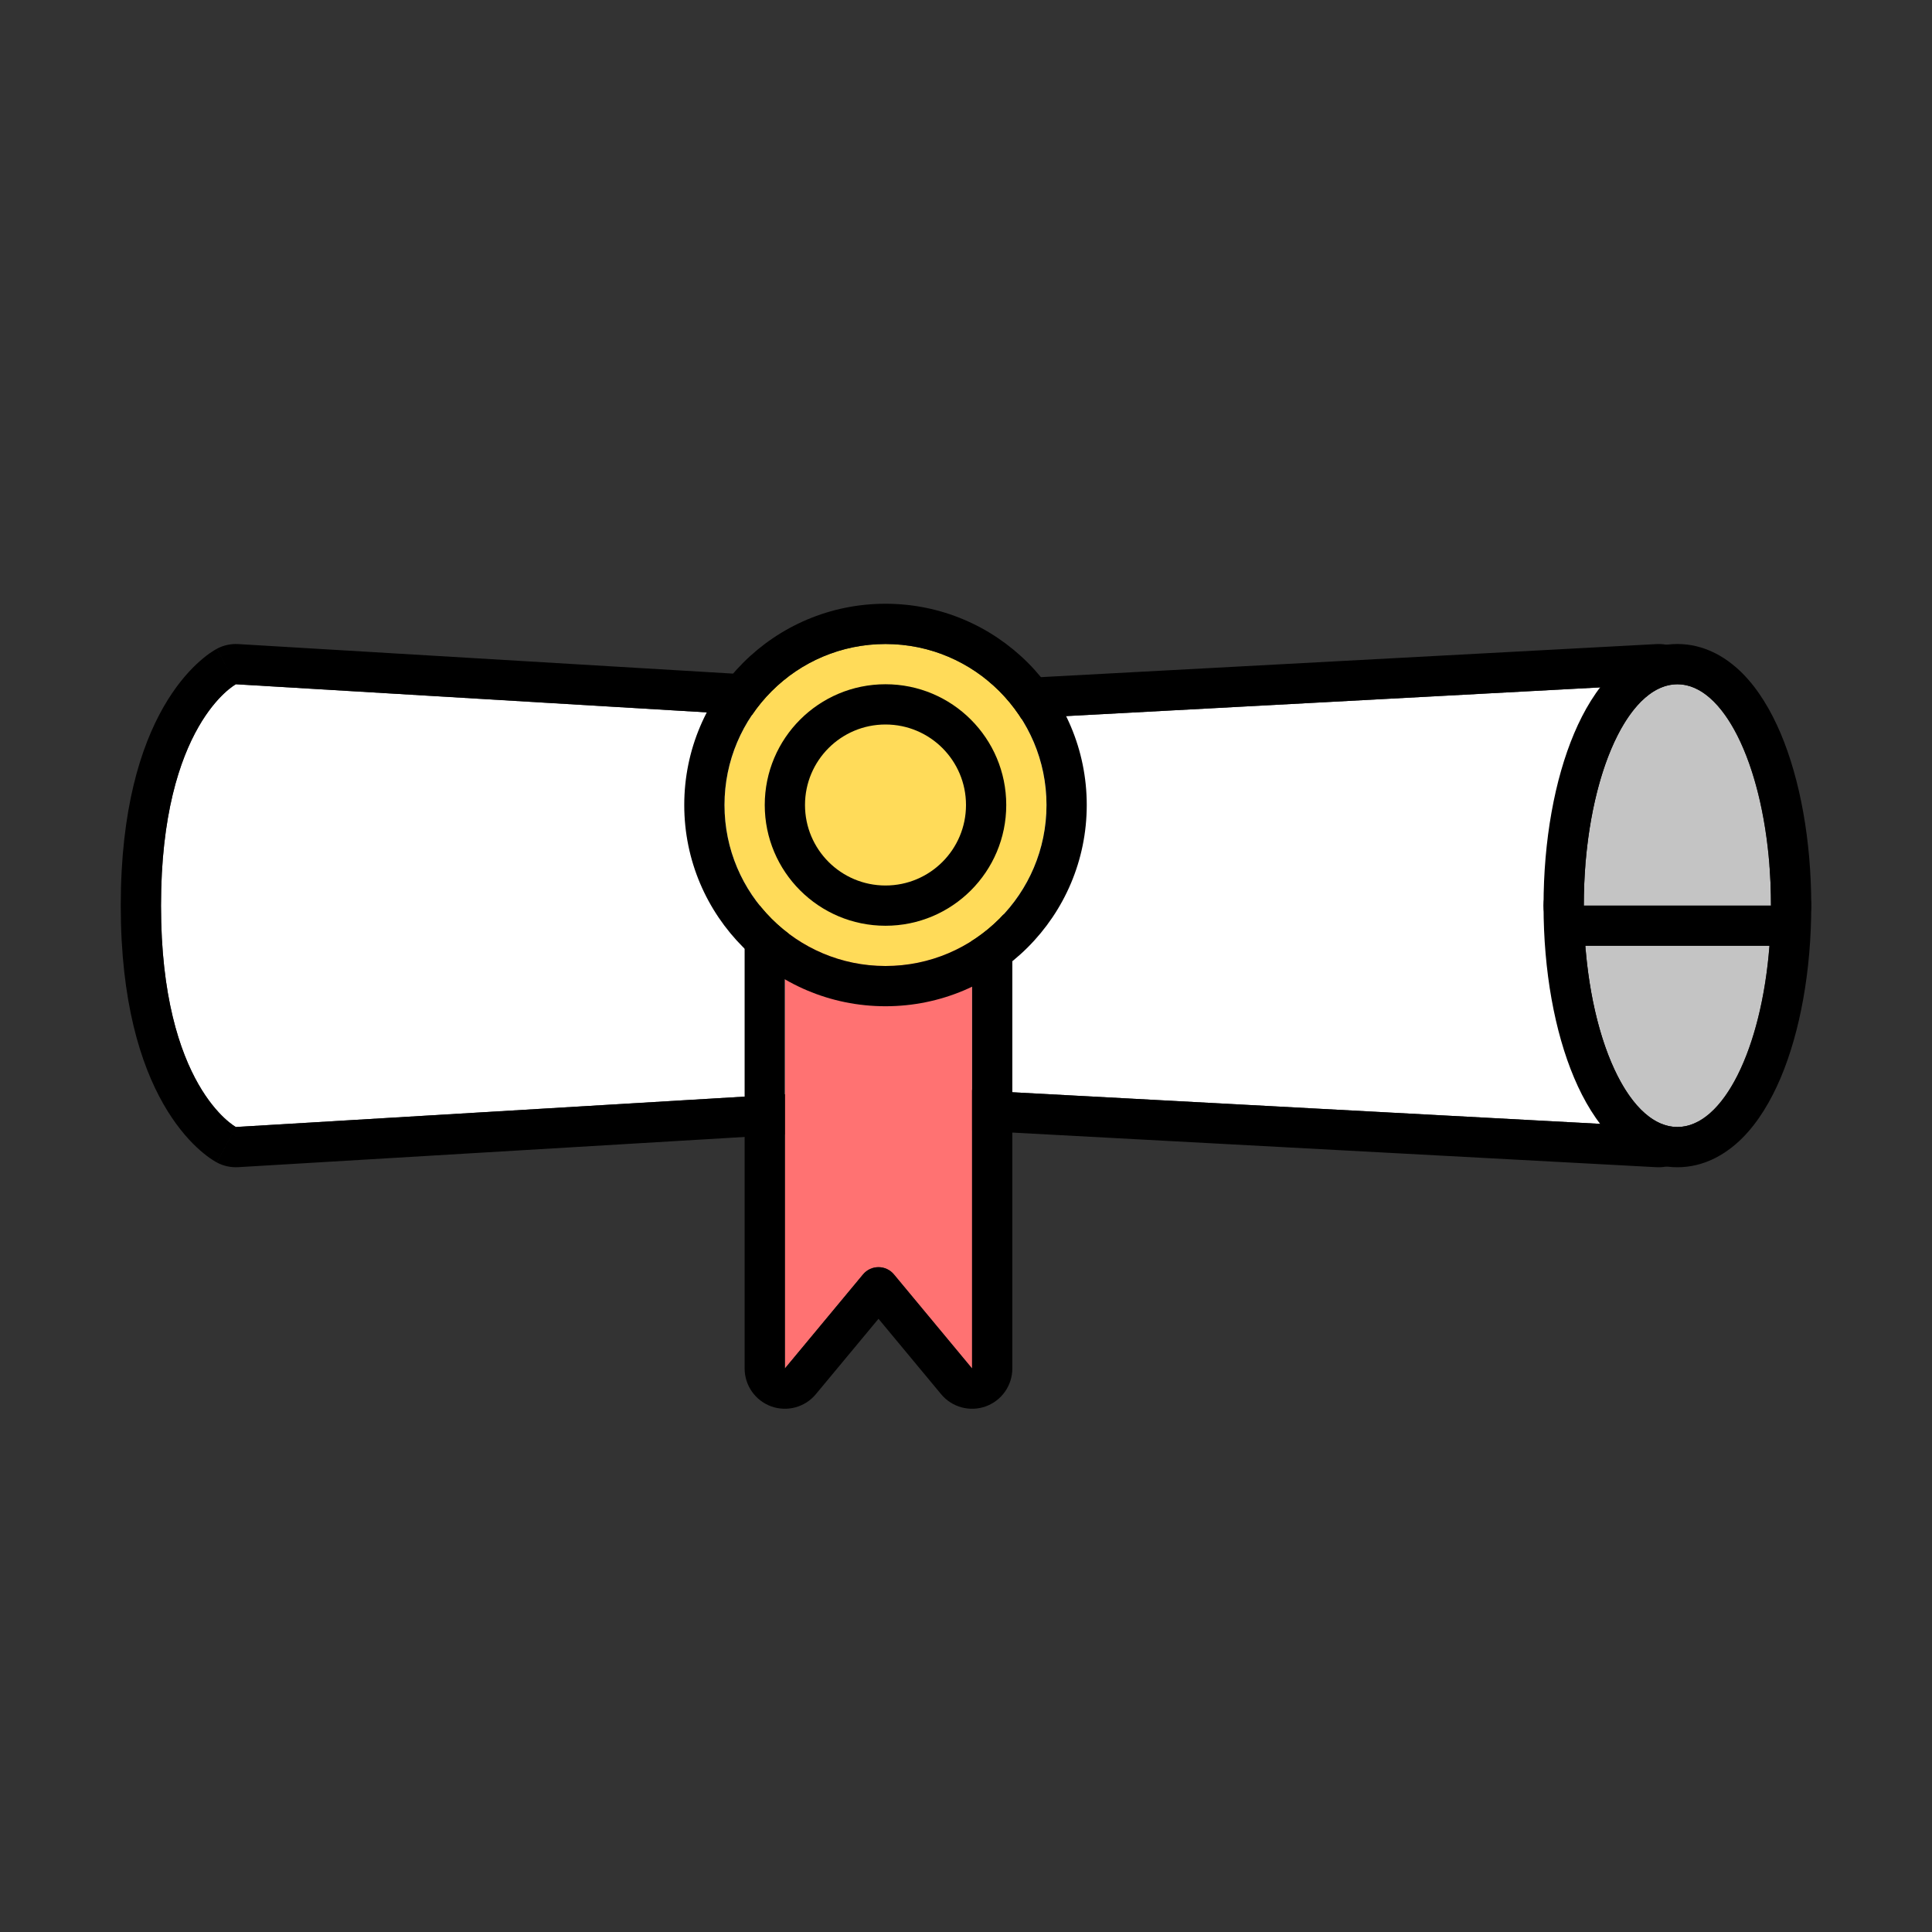 <svg width="48" height="48" viewBox="0 0 48 48" fill="none" xmlns="http://www.w3.org/2000/svg">
<rect x="0" y="0" width="48" height="48" fill="#333333" stroke="none"/>
<path d="M5.86 17L22.605 18L41.209 17C41.209 17 39.349 18 39.349 22.5C39.349 27 41.209 28 41.209 28L22.605 27L5.86 28C5.86 28 4 27 4 22.5C4 18 5.86 17 5.86 17Z" fill="white"/>
<path fill-rule="evenodd" clip-rule="evenodd" d="M5.387 16.119C5.55 16.031 5.735 15.991 5.92 16.002L22.608 16.998L41.156 16.002C41.623 15.976 42.046 16.279 42.172 16.73C42.295 17.17 42.105 17.636 41.713 17.864C41.712 17.865 41.71 17.866 41.708 17.867C41.693 17.878 41.656 17.906 41.604 17.955C41.5 18.053 41.329 18.241 41.147 18.559C40.784 19.193 40.349 20.389 40.349 22.5C40.349 24.611 40.784 25.807 41.147 26.441C41.329 26.759 41.5 26.947 41.604 27.045C41.656 27.094 41.693 27.122 41.708 27.133C41.71 27.134 41.712 27.135 41.713 27.136C42.105 27.364 42.295 27.83 42.172 28.27C42.046 28.721 41.623 29.024 41.156 28.999L22.608 28.002L5.92 28.998C5.735 29.009 5.55 28.969 5.387 28.881L5.86 28L22.605 27L41.209 28C41.209 28 40.748 27.752 40.286 26.949C39.818 26.138 39.349 24.761 39.349 22.5C39.349 20.239 39.818 18.862 40.286 18.051C40.748 17.248 41.209 17 41.209 17L22.605 18L5.86 17L5.387 16.119ZM5.86 17C5.86 17 4 18 4 22.5C4 27 5.86 28 5.86 28C5.387 28.881 5.386 28.88 5.385 28.88L5.384 28.879L5.38 28.877L5.373 28.873L5.356 28.863C5.343 28.856 5.329 28.848 5.314 28.838C5.283 28.819 5.245 28.794 5.201 28.764C5.115 28.702 5.007 28.616 4.885 28.502C4.64 28.272 4.345 27.928 4.062 27.434C3.495 26.443 3 24.889 3 22.5C3 20.111 3.495 18.557 4.062 17.566C4.345 17.072 4.64 16.728 4.885 16.498C5.007 16.384 5.115 16.298 5.201 16.236C5.245 16.206 5.283 16.181 5.314 16.162C5.329 16.152 5.343 16.144 5.356 16.137L5.373 16.127L5.38 16.123L5.384 16.121L5.385 16.12C5.386 16.12 5.387 16.119 5.86 17ZM41.686 17.879C41.686 17.879 41.686 17.879 41.686 17.879V17.879Z" fill="black"/>
<path d="M41.674 28C42.959 28 44 25.538 44 22.5H39.349C39.349 25.538 40.39 28 41.674 28Z" fill="#C4C4C4"/>
<path fill-rule="evenodd" clip-rule="evenodd" d="M44 21.5C44.552 21.5 45 21.948 45 22.5C45 24.119 44.724 25.633 44.24 26.779C43.998 27.349 43.685 27.876 43.287 28.275C42.884 28.677 42.339 29 41.674 29C41.01 29 40.465 28.677 40.062 28.275C39.663 27.876 39.35 27.349 39.109 26.779C38.624 25.633 38.349 24.119 38.349 22.5C38.349 21.948 38.797 21.5 39.349 21.5H44ZM39.387 23.5C39.586 26.06 40.534 28 41.674 28C42.814 28 43.763 26.06 43.962 23.5C43.987 23.176 44 22.841 44 22.5H39.349C39.349 22.841 39.362 23.176 39.387 23.5Z" fill="black"/>
<path d="M41.674 17C40.39 17 39.349 19.462 39.349 22.5L44 22.5C44 19.462 42.959 17 41.674 17Z" fill="#C4C4C4"/>
<path fill-rule="evenodd" clip-rule="evenodd" d="M39.349 23.5C38.797 23.5 38.349 23.052 38.349 22.5C38.349 20.881 38.624 19.367 39.109 18.221C39.35 17.651 39.663 17.124 40.062 16.725C40.465 16.323 41.01 16 41.674 16C42.339 16 42.884 16.323 43.287 16.725C43.685 17.124 43.998 17.651 44.24 18.221C44.724 19.367 45 20.881 45 22.5C45 23.052 44.552 23.5 44 23.5L39.349 23.5ZM43.962 21.5C43.763 18.94 42.814 17 41.674 17C40.534 17 39.586 18.94 39.387 21.5C39.362 21.824 39.349 22.159 39.349 22.5L44 22.5C44 22.159 43.987 21.824 43.962 21.5Z" fill="black"/>
<path d="M19.5 23.5C19.5 23.224 19.724 23 20 23H23.651C23.927 23 24.151 23.224 24.151 23.5V34L22.21 31.663C22.01 31.422 21.641 31.422 21.441 31.663L19.5 34V23.5Z" fill="#FF7272"/>
<path fill-rule="evenodd" clip-rule="evenodd" d="M24.491 34.941C24.095 35.084 23.651 34.963 23.382 34.639L21.826 32.765L20.269 34.639C20 34.963 19.557 35.084 19.16 34.941C18.764 34.797 18.5 34.421 18.5 34V23.5C18.5 22.672 19.172 22 20 22H23.651C24.48 22 25.151 22.672 25.151 23.5V34C25.151 34.421 24.887 34.797 24.491 34.941ZM19.5 23.5C19.5 23.224 19.724 23 20 23H23.651C23.927 23 24.151 23.224 24.151 23.5V34L22.21 31.663C22.01 31.422 21.641 31.422 21.441 31.663L19.5 34V23.5Z" fill="black"/>
<path d="M26 20C26 22.209 24.209 24 22 24C19.791 24 18 22.209 18 20C18 17.791 19.791 16 22 16C24.209 16 26 17.791 26 20Z" fill="#FFDB59"/>
<path fill-rule="evenodd" clip-rule="evenodd" d="M27 20C27 22.761 24.761 25 22 25C19.239 25 17 22.761 17 20C17 17.239 19.239 15 22 15C24.761 15 27 17.239 27 20ZM22 24C24.209 24 26 22.209 26 20C26 17.791 24.209 16 22 16C19.791 16 18 17.791 18 20C18 22.209 19.791 24 22 24Z" fill="black"/>
<path d="M24 20C24 21.105 23.105 22 22 22C20.895 22 20 21.105 20 20C20 18.895 20.895 18 22 18C23.105 18 24 18.895 24 20Z" fill="#FFDB59"/>
<path fill-rule="evenodd" clip-rule="evenodd" d="M25 20C25 21.657 23.657 23 22 23C20.343 23 19 21.657 19 20C19 18.343 20.343 17 22 17C23.657 17 25 18.343 25 20ZM22 22C23.105 22 24 21.105 24 20C24 18.895 23.105 18 22 18C20.895 18 20 18.895 20 20C20 21.105 20.895 22 22 22Z" fill="black"/>
</svg>
